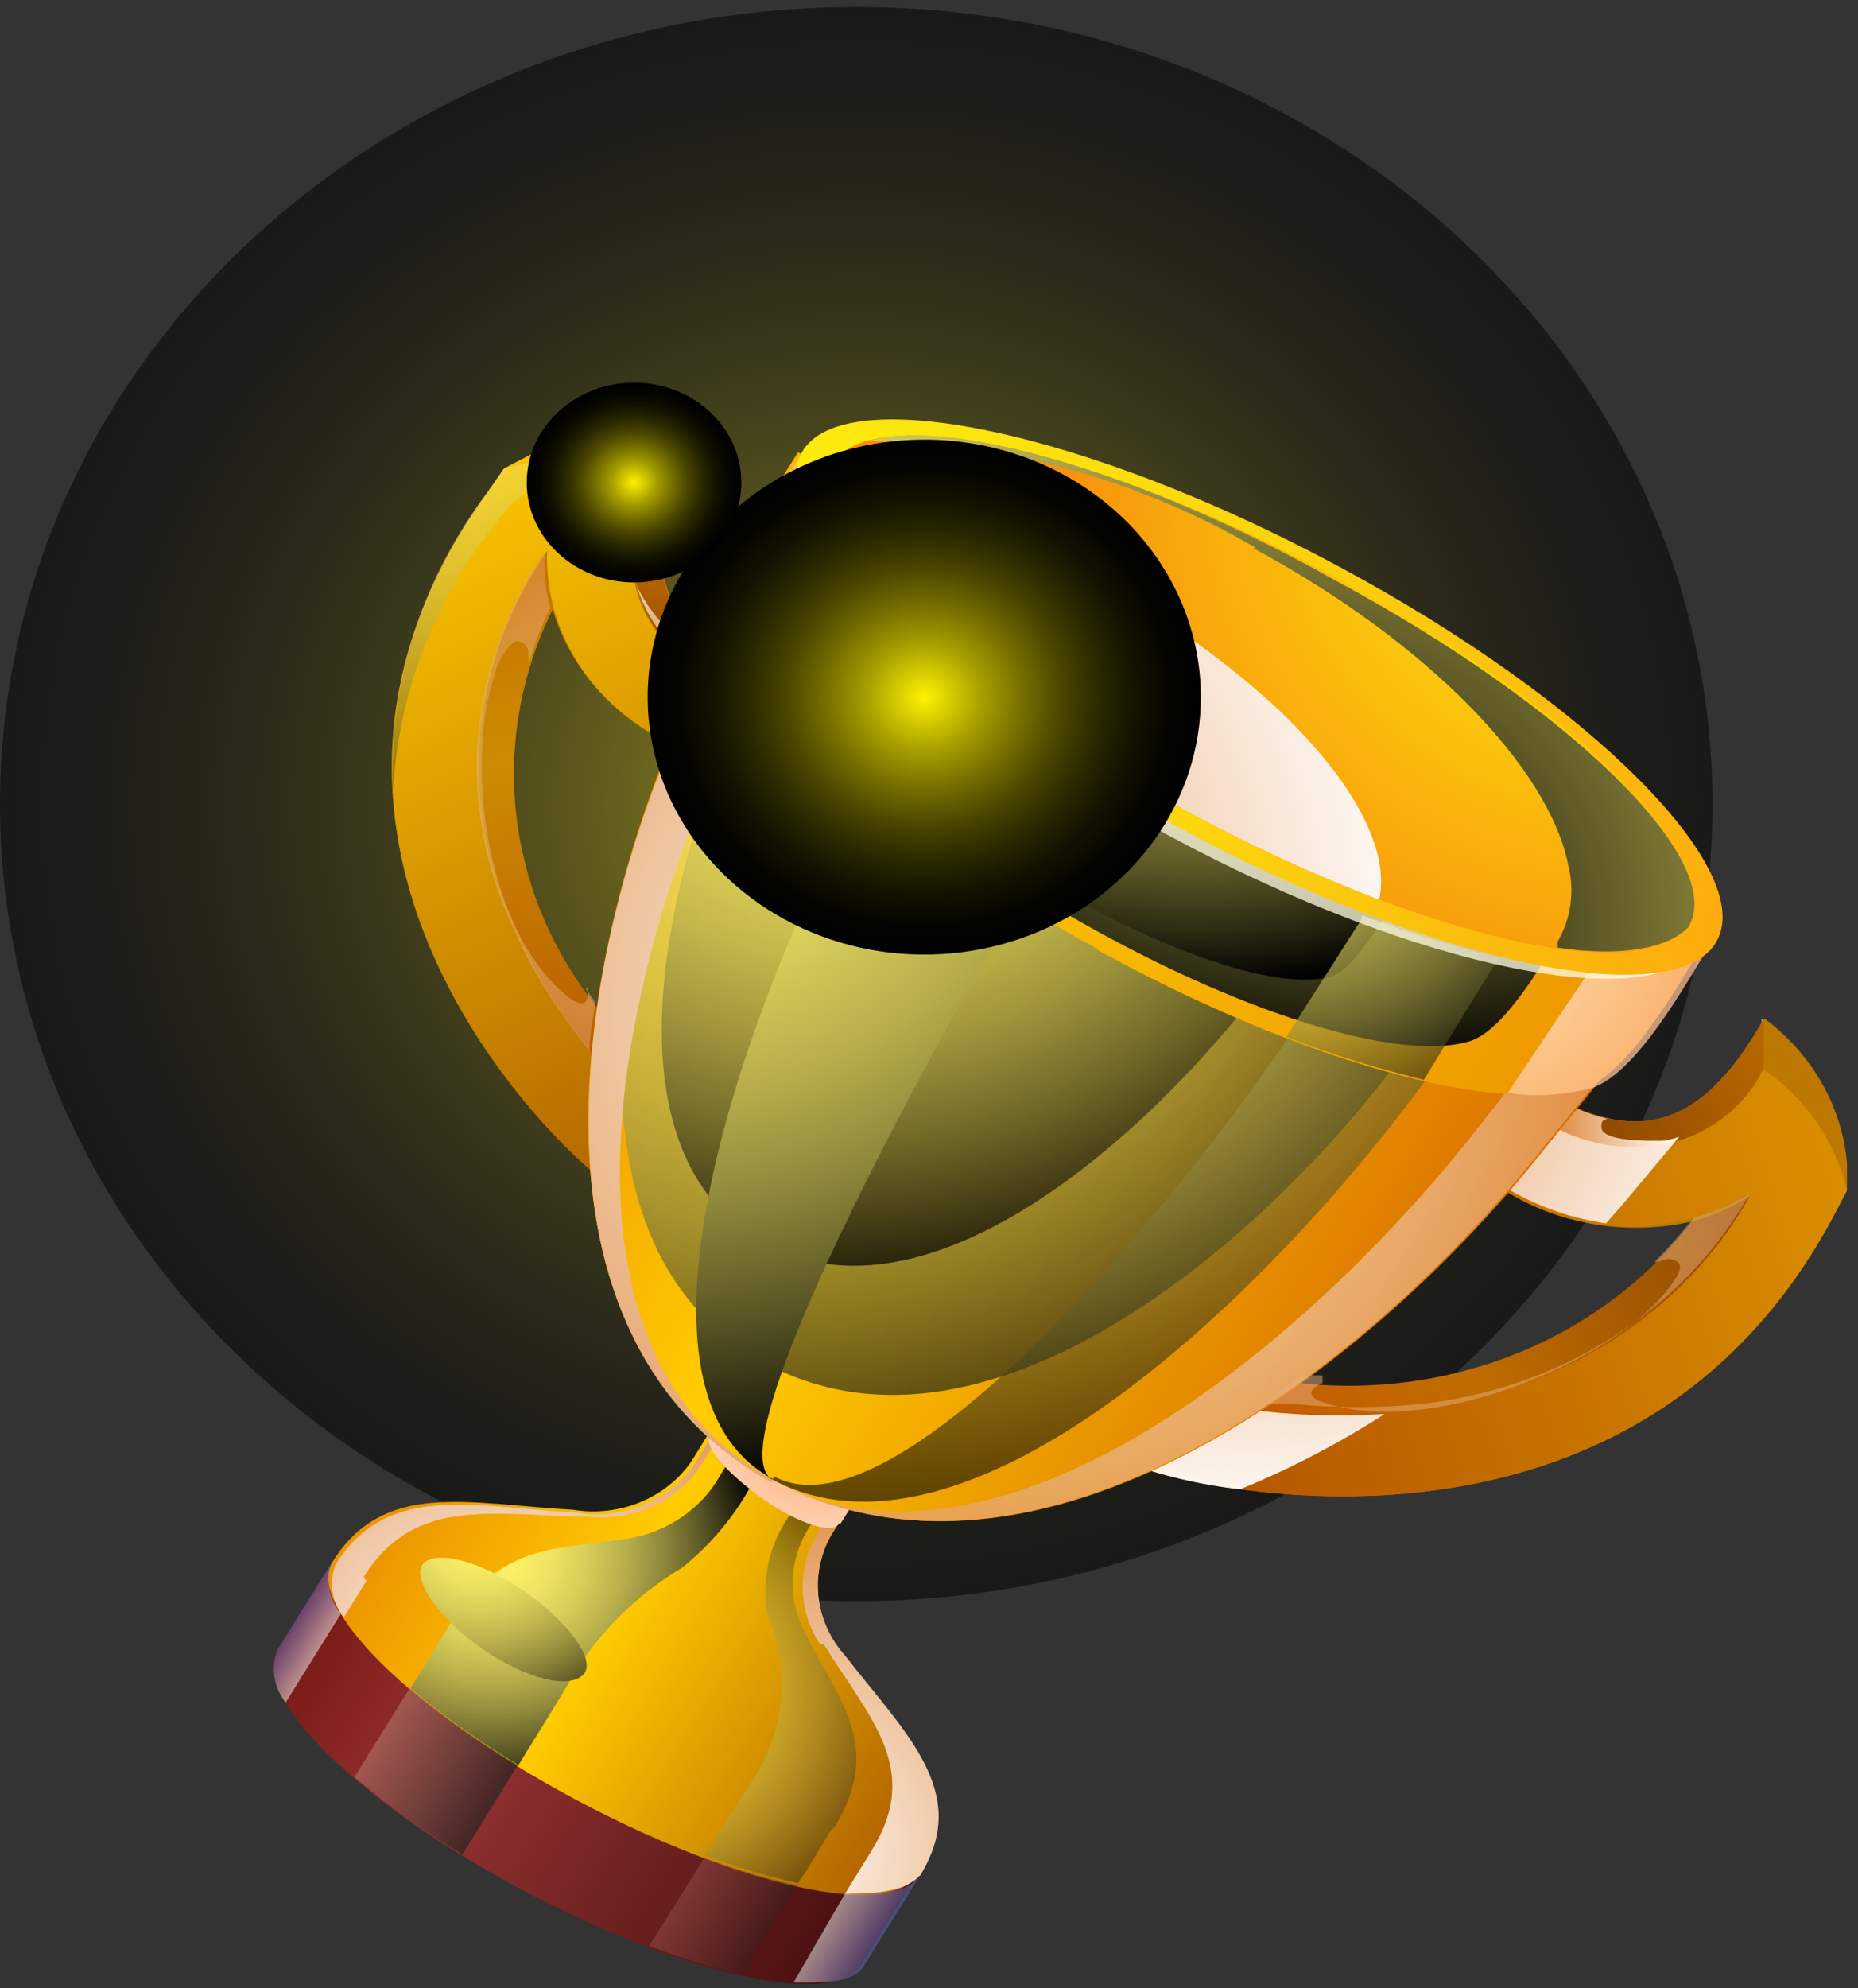 <svg width="158" height="169" viewBox="0 0 158 169" fill="none" xmlns="http://www.w3.org/2000/svg">
<rect x="0" y="0" width="158" height="169" fill="#333333" stroke="none"/>
<path style="mix-blend-mode:screen" opacity="0.5" d="M72.812 136.115C113.026 136.115 145.625 105.777 145.625 68.353C145.625 30.929 113.026 0.591 72.812 0.591C32.599 0.591 0 30.929 0 68.353C0 105.777 32.599 136.115 72.812 136.115Z" fill="url(#paint0_radial_693_95)"/>
<path fill-rule="evenodd" clip-rule="evenodd" d="M157.064 101.188C156.088 97.011 153.506 93.309 149.802 90.781V86.594C151.803 88.088 153.456 89.946 154.66 92.054C155.865 94.162 156.595 96.476 156.807 98.855V101.188H157.064Z" fill="url(#paint1_linear_693_95)"/>
<path style="mix-blend-mode:screen" opacity="0.5" fill-rule="evenodd" clip-rule="evenodd" d="M152.501 91.558C154.507 94.047 155.931 96.9 156.679 99.932C155.542 96.255 153.123 93.036 149.802 90.781V86.594C150.845 87.285 151.775 88.11 152.566 89.047C151.987 89.047 151.28 89.047 151.345 89.585C151.468 90.312 151.801 90.994 152.309 91.558H152.501Z" fill="url(#paint2_radial_693_95)"/>
<path fill-rule="evenodd" clip-rule="evenodd" d="M77.311 66.32L52.248 101.068C46.657 97.3 20.115 71.164 41.58 41.679L42.865 39.825L45.05 38.688C47.385 37.683 49.913 37.122 52.485 37.04C55.056 36.958 57.62 37.356 60.024 38.21C53.597 48.138 56.168 52.564 63.365 56.152L78.596 64.346L77.311 66.08V66.32ZM46.978 51.786C47.716 54.237 48.986 56.52 50.711 58.495C52.435 60.471 54.577 62.095 57.003 63.269L67.093 68.712L53.019 88.209C48.288 83.357 45.193 77.318 44.119 70.842C43.045 64.367 44.039 57.74 46.978 51.786Z" fill="#BC7800"/>
<path fill-rule="evenodd" clip-rule="evenodd" d="M115.163 86.654L95.434 124.213C101.86 126.905 139.134 135.218 156.036 103.161L157.064 101.187V98.855C156.852 96.476 156.122 94.162 154.917 92.054C153.713 89.946 152.06 88.088 150.059 86.594C144.147 96.821 138.684 96.821 131.422 92.934L116.256 84.8L115.228 86.654H115.163ZM143.954 103.819C141.313 104.431 138.566 104.534 135.881 104.123C133.195 103.711 130.629 102.794 128.338 101.427L118.184 96.044L107.13 117.096C113.991 118.488 121.14 117.972 127.688 115.611C134.235 113.25 139.892 109.149 143.954 103.819Z" fill="#BC7800"/>
<path fill-rule="evenodd" clip-rule="evenodd" d="M77.311 66.319L52.248 101.068C46.657 97.3 20.115 71.164 41.58 41.679L42.865 39.825C47.238 38.534 51.966 38.767 56.168 40.483C55.064 41.859 54.308 43.449 53.956 45.135C53.604 46.821 53.664 48.559 54.134 50.22C54.603 51.881 55.469 53.422 56.667 54.729C57.864 56.035 59.363 57.074 61.052 57.767L77.375 66.499L77.311 66.319ZM67.093 68.592L57.003 63.15C53.754 61.655 51.037 59.319 49.179 56.423C47.321 53.527 46.4 50.193 46.528 46.822C43.297 51.495 41.349 56.835 40.856 62.373C40.363 67.91 41.34 73.476 43.7 78.58C45.563 82.876 48.073 86.904 51.155 90.542L66.964 68.652L67.093 68.592Z" fill="url(#paint3_linear_693_95)"/>
<path fill-rule="evenodd" clip-rule="evenodd" d="M77.311 66.32L78.597 64.585L63.366 56.392C56.168 52.564 53.404 48.138 60.024 38.449L56.168 40.722C55.113 42.093 54.397 43.664 54.071 45.323C53.746 46.983 53.819 48.688 54.286 50.318C54.753 51.947 55.602 53.46 56.772 54.748C57.942 56.036 59.403 57.067 61.052 57.767L77.375 66.499L77.311 66.32Z" fill="url(#paint4_linear_693_95)"/>
<path fill-rule="evenodd" clip-rule="evenodd" d="M46.978 51.786C46.568 50.202 46.416 48.569 46.528 46.942C43.297 51.615 41.349 56.955 40.856 62.492C40.363 68.03 41.34 73.596 43.7 78.7C45.59 83.009 48.144 87.039 51.284 90.661L53.019 88.269C48.288 83.417 45.193 77.378 44.118 70.902C43.044 64.427 44.039 57.8 46.978 51.846V51.786Z" fill="url(#paint5_linear_693_95)"/>
<path fill-rule="evenodd" clip-rule="evenodd" d="M42.865 39.825C47.238 38.534 51.966 38.767 56.168 40.483L60.024 38.21C57.62 37.356 55.056 36.958 52.485 37.04C49.913 37.122 47.385 37.683 45.05 38.688L42.865 39.825Z" fill="url(#paint6_linear_693_95)"/>
<path fill-rule="evenodd" clip-rule="evenodd" d="M115.163 86.654L95.434 124.214C101.86 126.905 139.134 135.218 156.036 103.161L157.064 101.188C156.088 97.011 153.506 93.309 149.802 90.781C149.072 92.333 147.978 93.713 146.6 94.821C145.223 95.928 143.597 96.735 141.841 97.182C140.085 97.629 138.244 97.706 136.453 97.405C134.661 97.105 132.964 96.435 131.487 95.446L115.163 86.654ZM118.184 96.044L128.338 101.427C131.377 103.272 134.927 104.254 138.556 104.254C142.185 104.254 145.735 103.272 148.774 101.427C146.012 106.328 142.002 110.526 137.096 113.653C132.189 116.781 126.535 118.743 120.626 119.369C115.743 119.997 110.791 119.997 105.909 119.369L118.377 95.446L118.184 96.044Z" fill="url(#paint7_linear_693_95)"/>
<path fill-rule="evenodd" clip-rule="evenodd" d="M115.163 86.654L116.192 84.8L131.358 92.934C138.62 96.821 144.211 96.821 149.995 86.594V90.781C149.265 92.333 148.171 93.713 146.793 94.82C145.416 95.928 143.79 96.735 142.034 97.182C140.278 97.629 138.437 97.705 136.645 97.405C134.854 97.105 133.157 96.435 131.68 95.446L115.356 86.654H115.163Z" fill="url(#paint8_linear_693_95)"/>
<path fill-rule="evenodd" clip-rule="evenodd" d="M143.954 103.819C145.662 103.344 147.286 102.639 148.774 101.726C146.012 106.627 142.002 110.825 137.096 113.952C132.189 117.08 126.535 119.042 120.626 119.668C115.683 120.355 110.659 120.355 105.716 119.668L107.13 117.037C113.991 118.429 121.14 117.912 127.688 115.551C134.235 113.191 139.892 109.09 143.954 103.759V103.819Z" fill="url(#paint9_linear_693_95)"/>
<path fill-rule="evenodd" clip-rule="evenodd" d="M77.954 159.44L73.262 166.976C70.885 170.804 57.903 167.873 44.15 160.517C30.398 153.16 21.272 144.129 23.585 140.302L28.277 132.766L77.954 159.44Z" fill="url(#paint10_linear_693_95)"/>
<path fill-rule="evenodd" clip-rule="evenodd" d="M77.954 159.44C75.576 163.208 62.594 160.278 48.842 152.921C35.089 145.565 25.963 136.534 28.277 132.766C32.647 125.768 39.844 127.862 48.713 128.34C50.645 128.661 52.636 128.44 54.432 127.705C56.229 126.97 57.75 125.755 58.803 124.213L61.438 119.967L67.35 123.137L73.262 126.307L70.628 130.613C69.745 132.234 69.39 134.06 69.607 135.866C69.824 137.672 70.603 139.38 71.849 140.78C76.733 147.658 82.26 152.443 78.275 159.44H77.954Z" fill="url(#paint11_linear_693_95)"/>
<path style="mix-blend-mode:multiply" fill-rule="evenodd" clip-rule="evenodd" d="M30.912 134.082C35.217 127.144 41.837 128.819 50.191 128.938C52.055 129.115 53.935 128.792 55.608 128.008C57.282 127.224 58.68 126.011 59.638 124.512L62.337 120.206H61.694L59.06 124.453C58.007 125.994 56.486 127.209 54.689 127.944C52.893 128.679 50.902 128.9 48.97 128.579C40.101 128.101 32.904 126.008 28.534 133.005C28.244 133.749 28.157 134.548 28.28 135.331C28.403 136.114 28.733 136.856 29.241 137.491L31.169 134.381L30.912 134.082Z" fill="url(#paint12_radial_693_95)"/>
<path style="mix-blend-mode:multiply" fill-rule="evenodd" clip-rule="evenodd" d="M70.049 139.764C73.905 146.043 78.468 150.35 74.098 157.347L71.849 160.995C74.933 160.995 77.118 160.696 78.275 159.38C82.581 152.383 77.054 147.419 71.849 140.72C70.603 139.321 69.824 137.613 69.607 135.806C69.39 134 69.745 132.174 70.627 130.553L73.262 126.247L72.363 125.769L69.728 130.015C68.762 131.482 68.251 133.169 68.251 134.889C68.251 136.61 68.762 138.297 69.728 139.764H70.049Z" fill="url(#paint13_radial_693_95)"/>
<path style="mix-blend-mode:screen" opacity="0.5" fill-rule="evenodd" clip-rule="evenodd" d="M70.82 155.553C75.19 148.615 71.463 144.727 68.507 138.926C67.713 137.466 67.337 135.841 67.416 134.206C67.495 132.572 68.026 130.984 68.957 129.596L71.591 125.35L69.921 124.453L67.222 128.699C65.452 131.181 64.742 134.188 65.229 137.132C66.258 139.496 66.661 142.056 66.404 144.596C66.147 147.136 65.237 149.581 63.751 151.725L59.895 157.706C62.488 158.677 65.151 159.476 67.864 160.098C68.892 158.543 69.856 156.928 70.82 155.313V155.553Z" fill="url(#paint14_radial_693_95)"/>
<path style="mix-blend-mode:screen" fill-rule="evenodd" clip-rule="evenodd" d="M48.199 143.352C50.458 139.233 53.851 135.745 58.032 133.245C60.306 131.406 62.201 129.197 63.623 126.725C64.458 125.29 65.358 123.855 66.257 122.419L63.88 121.163L61.245 125.41C60.471 126.807 59.36 128.02 58.001 128.954C56.641 129.887 55.068 130.517 53.404 130.792C47.299 131.749 42.608 131.091 38.302 138.029L34.896 143.531C37.769 145.928 40.842 148.108 44.086 150.05C45.435 147.838 46.849 145.625 48.199 143.352Z" fill="url(#paint15_radial_693_95)"/>
<path style="mix-blend-mode:multiply" opacity="0.5" fill-rule="evenodd" clip-rule="evenodd" d="M28.277 132.706L23.585 140.242C23.295 140.986 23.208 141.785 23.332 142.568C23.455 143.35 23.785 144.092 24.292 144.727L28.984 137.192C28.476 136.557 28.146 135.815 28.023 135.032C27.9 134.249 27.987 133.45 28.277 132.706Z" fill="url(#paint16_linear_693_95)"/>
<path style="mix-blend-mode:multiply" opacity="0.5" fill-rule="evenodd" clip-rule="evenodd" d="M71.849 160.995L67.478 168.531C70.563 168.531 72.748 168.531 73.584 166.916L78.275 159.38C77.44 160.696 75.255 161.234 71.849 160.995Z" fill="url(#paint17_linear_693_95)"/>
<path style="mix-blend-mode:screen" opacity="0.75" fill-rule="evenodd" clip-rule="evenodd" d="M39.33 157.646L44.022 150.05C40.777 148.108 37.704 145.928 34.832 143.531L30.14 151.067C33.011 153.484 36.084 155.684 39.33 157.646Z" fill="url(#paint18_linear_693_95)"/>
<path style="mix-blend-mode:multiply" fill-rule="evenodd" clip-rule="evenodd" d="M115.163 86.654L95.434 124.214C98.649 125.416 102.019 126.22 105.459 126.606C109.76 124.84 113.87 122.697 117.734 120.206C113.787 120.457 109.824 120.316 105.909 119.788L118.377 95.865L128.53 101.247C130.988 102.647 133.718 103.582 136.564 103.999L137.785 102.623L142.797 96.642C140.976 97.226 139.037 97.422 137.124 97.215C135.211 97.008 133.372 96.403 131.744 95.446L115.42 86.654H115.163Z" fill="url(#paint19_radial_693_95)"/>
<path style="mix-blend-mode:screen" opacity="0.35" fill-rule="evenodd" clip-rule="evenodd" d="M59.895 157.945L55.204 165.421C57.796 166.409 60.459 167.229 63.173 167.873L67.864 160.278C65.151 159.656 62.488 158.856 59.895 157.885V157.945Z" fill="url(#paint20_linear_693_95)"/>
<path style="mix-blend-mode:multiply" fill-rule="evenodd" clip-rule="evenodd" d="M71.335 129.536C70.82 130.433 67.864 129.536 64.908 127.443C61.952 125.35 59.767 122.957 60.345 122.06L62.016 119.309L73.198 126.785L71.463 129.536H71.335Z" fill="url(#paint21_radial_693_95)"/>
<path fill-rule="evenodd" clip-rule="evenodd" d="M63.108 49.813L100.382 69.848L137.656 89.884L130.33 98.915C115.742 116.857 88.172 137.79 65.679 125.769C43.186 113.747 48.906 80.973 58.353 59.98L63.108 49.514V49.813Z" fill="url(#paint22_linear_693_95)"/>
<path style="mix-blend-mode:screen" opacity="0.75" fill-rule="evenodd" clip-rule="evenodd" d="M64.522 50.59L94.663 66.738L124.739 82.946L118.312 90.96C106.102 106.869 83.224 125.649 65.101 115.9C46.978 106.151 52.248 77.862 60.217 59.741L64.265 50.59H64.522Z" fill="url(#paint23_radial_693_95)"/>
<path style="mix-blend-mode:screen" opacity="0.75" fill-rule="evenodd" clip-rule="evenodd" d="M66.836 51.786L89.843 64.167L112.785 76.547L107.644 83.365C97.49 96.881 78.789 113.269 64.972 105.673C51.155 98.078 56.296 74.693 63.301 59.502L66.836 51.786Z" fill="url(#paint24_radial_693_95)"/>
<path style="mix-blend-mode:multiply" fill-rule="evenodd" clip-rule="evenodd" d="M65.679 125.768C45.628 114.943 52.44 82.886 62.144 62.312L67.029 51.906L63.108 49.812L58.353 60.279C48.906 80.972 43.251 113.687 65.679 126.067V125.768Z" fill="url(#paint25_radial_693_95)"/>
<path style="mix-blend-mode:multiply" opacity="0.75" fill-rule="evenodd" clip-rule="evenodd" d="M125.317 96.343C111.115 114.285 84.959 136.235 65.486 125.768C87.979 137.73 115.549 116.917 130.137 98.915L137.463 89.884L132.515 87.192L125.317 96.343Z" fill="url(#paint26_radial_693_95)"/>
<path style="mix-blend-mode:screen" opacity="0.6" fill-rule="evenodd" clip-rule="evenodd" d="M65.679 125.769C81.745 134.381 106.166 111.774 120.047 93.413L126.988 84.142L116.384 78.162C114.135 81.331 111.95 84.501 109.958 87.671C97.105 106.391 75.511 130.673 65.872 125.529L65.679 125.769Z" fill="url(#paint27_radial_693_95)"/>
<path style="mix-blend-mode:screen" fill-rule="evenodd" clip-rule="evenodd" d="M65.679 125.769C61.181 123.316 75.64 95.326 87.144 75.709L92.928 65.841L78.018 57.767C76.283 61.176 74.484 64.525 72.748 67.934C62.273 88.09 52.248 118.472 65.679 125.709V125.769Z" fill="url(#paint28_radial_693_95)"/>
<path fill-rule="evenodd" clip-rule="evenodd" d="M93.57 80.793C75.897 71.284 63.173 59.86 61.438 52.863C60.731 49.155 65.679 41.978 67.864 38.449L106.423 59.262L144.982 80.075C142.733 83.724 138.556 91.2 134.764 92.456C127.567 94.848 110.536 90.303 92.863 80.494L93.57 80.793Z" fill="url(#paint29_radial_693_95)"/>
<path style="mix-blend-mode:screen" fill-rule="evenodd" clip-rule="evenodd" d="M89.843 77.444C75.319 68.951 64.972 58.904 64.137 52.863C63.558 49.693 67.736 43.712 69.599 40.901L101.346 59.502L133.479 78.162C131.551 81.212 128.145 87.492 124.996 88.508C118.955 90.362 105.009 86.056 90.486 77.564L89.843 77.444Z" fill="url(#paint30_radial_693_95)"/>
<path style="mix-blend-mode:screen" fill-rule="evenodd" clip-rule="evenodd" d="M85.858 73.317C74.548 66.021 66.579 57.528 65.679 52.624C65.229 49.992 68.571 45.208 70.049 42.815L94.856 58.844L119.662 74.812C118.12 77.264 115.356 82.288 113.235 83.006C108.48 84.382 97.555 80.554 86.18 73.317H85.858Z" fill="url(#paint31_radial_693_95)"/>
<path style="mix-blend-mode:multiply" opacity="0.75" fill-rule="evenodd" clip-rule="evenodd" d="M145.689 80.075C144.211 82.408 140.42 83.245 135.021 82.767L132.194 86.953L128.209 92.934C130.638 93.267 133.117 93.104 135.471 92.456C139.263 91.08 143.311 83.724 145.561 80.075H145.689Z" fill="url(#paint32_radial_693_95)"/>
<path style="mix-blend-mode:multiply" opacity="0.75" fill-rule="evenodd" clip-rule="evenodd" d="M67.478 52.145L70.242 47.301C67.8 43.832 66.964 40.841 68.057 38.748C65.808 42.337 61.116 49.155 61.63 52.743C61.838 53.495 62.096 54.234 62.401 54.956C62.841 55.888 63.357 56.788 63.944 57.647L67.221 51.666L67.478 52.145Z" fill="url(#paint33_radial_693_95)"/>
<path style="mix-blend-mode:screen" opacity="0.65" fill-rule="evenodd" clip-rule="evenodd" d="M115.806 78.102L109.379 88.15C112.302 89.265 115.284 90.243 118.312 91.08L121.076 91.798L126.024 83.724L127.438 81.451C123.48 80.469 119.595 79.25 115.806 77.803V78.102Z" fill="url(#paint34_radial_693_95)"/>
<path style="mix-blend-mode:screen" fill-rule="evenodd" clip-rule="evenodd" d="M93.185 66.379C88.451 63.537 83.96 60.357 79.753 56.87L73.327 67.217C77.521 70.718 82.013 73.898 86.758 76.726L93.185 66.379Z" fill="url(#paint35_radial_693_95)"/>
<g style="mix-blend-mode:screen" opacity="0.75">
<path fill-rule="evenodd" clip-rule="evenodd" d="M113.557 48.317C134.764 59.681 148.71 73.975 144.854 80.255C140.998 86.535 120.626 82.468 99.418 71.044C78.211 59.621 64.265 45.387 68.185 39.107C72.106 32.827 92.413 36.954 113.557 48.317Z" fill="#FFFCE4"/>
</g>
<path fill-rule="evenodd" clip-rule="evenodd" d="M113.814 48.138C135.214 59.621 149.481 73.975 145.946 80.075C142.412 86.176 121.654 81.929 100.318 70.386C78.982 58.843 64.651 44.609 68.185 38.449C71.72 32.289 92.478 36.655 113.814 48.138Z" fill="url(#paint36_radial_693_95)"/>
<path fill-rule="evenodd" clip-rule="evenodd" d="M113.364 48.975C133.415 59.741 146.91 72.898 143.504 78.52C140.098 84.142 121.011 79.776 100.896 68.951C80.781 58.126 67.35 45.028 70.756 39.466C74.162 33.904 93.249 38.15 113.364 48.975Z" fill="url(#paint37_radial_693_95)"/>
<path style="mix-blend-mode:screen" fill-rule="evenodd" clip-rule="evenodd" d="M106.552 46.583C121.397 54.597 131.679 65.243 133.35 73.496C133.926 75.718 133.606 78.059 132.451 80.075C132.463 80.235 132.463 80.394 132.451 80.554C137.977 81.391 141.962 80.554 143.569 78.819C146.975 73.257 133.479 60.04 113.428 49.274C96.591 39.825 80.332 35.459 73.905 37.492C85.561 37.657 96.944 40.802 106.809 46.583H106.552Z" fill="url(#paint38_radial_693_95)"/>
<path style="mix-blend-mode:multiply" fill-rule="evenodd" clip-rule="evenodd" d="M117.284 76.487C118.248 72.061 114.842 66.08 108.48 60.099C103.762 55.799 98.47 52.081 92.735 49.035C87.014 45.91 80.878 43.497 74.483 41.858C73.091 41.493 71.674 41.214 70.242 41.021C69.663 47.002 82.517 58.963 100.896 68.951C106.173 71.798 111.648 74.316 117.284 76.487Z" fill="url(#paint39_radial_693_95)"/>
<path style="mix-blend-mode:screen" fill-rule="evenodd" clip-rule="evenodd" d="M44.343 135.099C48.135 137.67 50.77 141.079 49.613 142.335C48.456 143.591 44.921 142.814 41.13 140.242C37.338 137.67 35.025 134.261 35.924 133.005C36.824 131.749 40.551 132.527 44.343 135.099Z" fill="url(#paint40_radial_693_95)"/>
<path style="mix-blend-mode:screen" opacity="0.5" fill-rule="evenodd" clip-rule="evenodd" d="M43.7 42.636C45.95 40.782 52.633 41.739 53.276 43.951C53.282 46.222 53.65 48.48 54.368 50.65C53.883 48.933 53.792 47.139 54.102 45.388C54.412 43.635 55.116 41.964 56.168 40.483C51.967 38.767 47.238 38.534 42.865 39.825L41.58 41.679C35.873 49.105 33 58.095 33.418 67.217C33.91 58.206 37.516 49.584 43.7 42.636Z" fill="url(#paint41_radial_693_95)"/>
<path style="mix-blend-mode:screen" opacity="0.5" fill-rule="evenodd" clip-rule="evenodd" d="M54.111 38.748C50.816 38.343 47.466 38.588 44.279 39.466C48.254 38.578 52.433 38.935 56.168 40.483L60.024 38.21C58.855 37.738 57.623 37.416 56.361 37.253C56.746 37.612 57.068 38.21 56.361 38.509C55.596 38.639 54.812 38.639 54.047 38.509L54.111 38.748Z" fill="url(#paint42_radial_693_95)"/>
<path style="mix-blend-mode:multiply" opacity="0.5" fill-rule="evenodd" clip-rule="evenodd" d="M49.998 84.023C49.998 84.92 49.998 85.877 48.456 84.86C41.322 79.358 39.523 64.944 42.029 57.528C42.029 56.87 43.315 54.179 44.215 54.538C45.114 54.896 44.921 55.614 44.986 56.332C45.471 54.74 46.072 53.182 46.785 51.667C46.375 50.082 46.224 48.449 46.335 46.822C43.104 51.495 41.156 56.835 40.663 62.373C40.17 67.911 41.147 73.476 43.508 78.58C44.811 81.593 46.471 84.462 48.456 87.133C48.97 87.91 49.548 88.628 50.127 89.346C50.127 87.97 50.448 86.594 50.641 85.219L49.806 84.023H49.998Z" fill="url(#paint43_radial_693_95)"/>
<path style="mix-blend-mode:multiply" opacity="0.5" fill-rule="evenodd" clip-rule="evenodd" d="M112.464 117.575C111.564 117.934 110.858 118.651 112.464 119.19C121.076 122.18 135.471 116.439 140.998 110.577C141.448 110.039 143.504 107.886 142.669 107.288C141.833 106.69 141.319 107.288 140.677 107.288C141.872 106.096 142.988 104.838 144.018 103.52C145.726 103.045 147.35 102.34 148.838 101.427C146.076 106.328 142.067 110.526 137.16 113.653C132.254 116.781 126.599 118.743 120.69 119.369C117.207 119.698 113.698 119.698 110.215 119.369H107.323L110.858 116.917H112.464V117.575Z" fill="url(#paint44_radial_693_95)"/>
<path style="mix-blend-mode:multiply" fill-rule="evenodd" clip-rule="evenodd" d="M136.628 95.087C135.764 94.889 134.924 94.609 134.122 94.25L132.643 96.044C134.155 96.806 135.815 97.278 137.526 97.432C139.237 97.586 140.964 97.419 142.605 96.941C141.833 96.941 136.178 97.3 136.178 95.805C136.178 95.446 136.178 95.207 136.756 95.087H136.628Z" fill="url(#paint45_linear_693_95)"/>
<path style="mix-blend-mode:multiply" opacity="0.75" fill-rule="evenodd" clip-rule="evenodd" d="M58.803 53.222C59.406 53.84 60.073 54.401 60.795 54.896L59.895 56.93C58.429 56.1 57.157 55.007 56.152 53.712C55.148 52.418 54.432 50.95 54.047 49.394C54.047 50.112 56.81 54.538 58.353 54.119C58.739 54.119 58.867 53.64 58.803 53.222Z" fill="url(#paint46_linear_693_95)"/>
<path style="mix-blend-mode:screen" fill-rule="evenodd" clip-rule="evenodd" d="M102.118 59.262C102.118 63.592 100.738 67.824 98.154 71.424C95.569 75.023 91.896 77.829 87.598 79.486C83.3 81.142 78.57 81.576 74.008 80.731C69.445 79.887 65.254 77.802 61.965 74.74C58.675 71.679 56.435 67.779 55.527 63.533C54.62 59.286 55.086 54.885 56.866 50.885C58.646 46.886 61.661 43.467 65.529 41.062C69.397 38.656 73.945 37.373 78.597 37.373C84.835 37.373 90.817 39.679 95.228 43.784C99.639 47.889 102.118 53.457 102.118 59.262Z" fill="url(#paint47_radial_693_95)"/>
<path style="mix-blend-mode:screen" d="M53.919 49.514C58.959 49.514 63.044 45.711 63.044 41.021C63.044 36.33 58.959 32.528 53.919 32.528C48.879 32.528 44.793 36.33 44.793 41.021C44.793 45.711 48.879 49.514 53.919 49.514Z" fill="url(#paint48_radial_693_95)"/>
<defs>
<radialGradient id="paint0_radial_693_95" cx="0" cy="0" r="1" gradientUnits="userSpaceOnUse" gradientTransform="translate(72.812 68.353) scale(72.812 67.762)">
<stop stop-color="#FCEA10"/>
<stop offset="0.12" stop-color="#CDBF0D"/>
<stop offset="0.3" stop-color="#908509"/>
<stop offset="0.47" stop-color="#5C5606"/>
<stop offset="0.63" stop-color="#343103"/>
<stop offset="0.78" stop-color="#181601"/>
<stop offset="0.91" stop-color="#060600"/>
<stop offset="1"/>
</radialGradient>
<linearGradient id="paint1_linear_693_95" x1="141.384" y1="77.205" x2="156.817" y2="100.797" gradientUnits="userSpaceOnUse">
<stop stop-color="#FFCC00"/>
<stop offset="1" stop-color="#9C5900"/>
</linearGradient>
<radialGradient id="paint2_radial_693_95" cx="0" cy="0" r="1" gradientUnits="userSpaceOnUse" gradientTransform="translate(163.234 95.566) scale(22.236 20.694)">
<stop/>
<stop offset="1" stop-color="#FFF369"/>
</radialGradient>
<linearGradient id="paint3_linear_693_95" x1="36.31" y1="36.475" x2="64.657" y2="95.611" gradientUnits="userSpaceOnUse">
<stop stop-color="#FFCC00"/>
<stop offset="1" stop-color="#B36600"/>
</linearGradient>
<linearGradient id="paint4_linear_693_95" x1="63.558" y1="37.851" x2="65.957" y2="57.035" gradientUnits="userSpaceOnUse">
<stop stop-color="#DB7D00"/>
<stop offset="1" stop-color="#914900"/>
</linearGradient>
<linearGradient id="paint5_linear_693_95" x1="41.901" y1="47.6" x2="48.324" y2="89.553" gradientUnits="userSpaceOnUse">
<stop stop-color="#C77000"/>
<stop offset="0.4" stop-color="#CC8B00"/>
<stop offset="1" stop-color="#BA5E00"/>
</linearGradient>
<linearGradient id="paint6_linear_693_95" x1="42.865" y1="38.748" x2="60.024" y2="38.748" gradientUnits="userSpaceOnUse">
<stop stop-color="#FFCC00"/>
<stop offset="1" stop-color="#B36600"/>
</linearGradient>
<linearGradient id="paint7_linear_693_95" x1="94.663" y1="113.747" x2="217.017" y2="73.603" gradientUnits="userSpaceOnUse">
<stop stop-color="#B35100"/>
<stop offset="1" stop-color="#FFCC00"/>
</linearGradient>
<linearGradient id="paint8_linear_693_95" x1="130.716" y1="90.362" x2="147.807" y2="82.733" gradientUnits="userSpaceOnUse">
<stop stop-color="#8A4500"/>
<stop offset="1" stop-color="#B86800"/>
</linearGradient>
<linearGradient id="paint9_linear_693_95" x1="107.13" y1="122.12" x2="148.481" y2="102.26" gradientUnits="userSpaceOnUse">
<stop stop-color="#C75A00"/>
<stop offset="0.4" stop-color="#BF6D00"/>
<stop offset="1" stop-color="#914900"/>
</linearGradient>
<linearGradient id="paint10_linear_693_95" x1="23.842" y1="139.883" x2="71.607" y2="169.534" gradientUnits="userSpaceOnUse">
<stop offset="0.01" stop-color="#781916"/>
<stop offset="0.31" stop-color="#963333"/>
<stop offset="1" stop-color="#450E0E"/>
</linearGradient>
<linearGradient id="paint11_linear_693_95" x1="33.289" y1="124.632" x2="81.12" y2="154.285" gradientUnits="userSpaceOnUse">
<stop offset="0.05" stop-color="#ED9500"/>
<stop offset="0.4" stop-color="#FFCC00"/>
<stop offset="0.93" stop-color="#B36600"/>
</linearGradient>
<radialGradient id="paint12_radial_693_95" cx="0" cy="0" r="1" gradientUnits="userSpaceOnUse" gradientTransform="translate(41.901 141.857) scale(32.068 29.844)">
<stop stop-color="white"/>
<stop offset="1" stop-color="#E08F48"/>
</radialGradient>
<radialGradient id="paint13_radial_693_95" cx="0" cy="0" r="1" gradientUnits="userSpaceOnUse" gradientTransform="translate(64.715 157.706) scale(33.482 31.16)">
<stop stop-color="white"/>
<stop offset="1" stop-color="#E08F48"/>
</radialGradient>
<radialGradient id="paint14_radial_693_95" cx="0" cy="0" r="1" gradientUnits="userSpaceOnUse" gradientTransform="translate(55.075 145.146) scale(23.136 21.531)">
<stop stop-color="#FFF369"/>
<stop offset="0.11" stop-color="#FAEF67"/>
<stop offset="0.23" stop-color="#EDE262"/>
<stop offset="0.36" stop-color="#D6CC58"/>
<stop offset="0.5" stop-color="#B7AE4B"/>
<stop offset="0.64" stop-color="#8E873B"/>
<stop offset="0.78" stop-color="#5C5826"/>
<stop offset="0.92" stop-color="#23210E"/>
<stop offset="1"/>
</radialGradient>
<radialGradient id="paint15_radial_693_95" cx="0" cy="0" r="1" gradientUnits="userSpaceOnUse" gradientTransform="translate(41.708 132.108) scale(23.136 21.531)">
<stop stop-color="#FFF369"/>
<stop offset="0.11" stop-color="#FAEF67"/>
<stop offset="0.23" stop-color="#EDE262"/>
<stop offset="0.36" stop-color="#D6CC58"/>
<stop offset="0.5" stop-color="#B7AE4B"/>
<stop offset="0.64" stop-color="#8E873B"/>
<stop offset="0.78" stop-color="#5C5826"/>
<stop offset="0.92" stop-color="#23210E"/>
<stop offset="1"/>
</radialGradient>
<linearGradient id="paint16_linear_693_95" x1="24.999" y1="138.029" x2="27.54" y2="139.561" gradientUnits="userSpaceOnUse">
<stop stop-color="#616DBE"/>
<stop offset="0.6" stop-color="#C3C7E6"/>
<stop offset="1" stop-color="white"/>
</linearGradient>
<linearGradient id="paint17_linear_693_95" x1="70.627" y1="162.909" x2="74.338" y2="165.235" gradientUnits="userSpaceOnUse">
<stop stop-color="white"/>
<stop offset="0.4" stop-color="#C3C7E6"/>
<stop offset="1" stop-color="#616DBE"/>
</linearGradient>
<linearGradient id="paint18_linear_693_95" x1="32.068" y1="147.897" x2="41.662" y2="153.816" gradientUnits="userSpaceOnUse">
<stop stop-color="#AB665D"/>
<stop offset="1" stop-color="#2B2321"/>
</linearGradient>
<radialGradient id="paint19_radial_693_95" cx="0" cy="0" r="1" gradientUnits="userSpaceOnUse" gradientTransform="translate(106.102 88.269) scale(45.564 42.404)">
<stop stop-color="#E08F48"/>
<stop offset="1" stop-color="white"/>
</radialGradient>
<linearGradient id="paint20_linear_693_95" x1="58.032" y1="160.995" x2="64.835" y2="165.248" gradientUnits="userSpaceOnUse">
<stop stop-color="#AB665D"/>
<stop offset="1" stop-color="#2B2321"/>
</linearGradient>
<radialGradient id="paint21_radial_693_95" cx="0" cy="0" r="1" gradientUnits="userSpaceOnUse" gradientTransform="translate(69.921 120.804) scale(19.665 18.301)">
<stop stop-color="#FFA163"/>
<stop offset="1" stop-color="white"/>
</radialGradient>
<linearGradient id="paint22_linear_693_95" x1="45.757" y1="77.743" x2="117.529" y2="122.287" gradientUnits="userSpaceOnUse">
<stop offset="0.05" stop-color="#ED9500"/>
<stop offset="0.4" stop-color="#FFCC00"/>
<stop offset="1" stop-color="#D96D00"/>
</linearGradient>
<radialGradient id="paint23_radial_693_95" cx="0" cy="0" r="1" gradientUnits="userSpaceOnUse" gradientTransform="translate(66.964 61.595) scale(71.142 66.207)">
<stop stop-color="#FFF369"/>
<stop offset="0.11" stop-color="#FAEF67"/>
<stop offset="0.23" stop-color="#EDE262"/>
<stop offset="0.36" stop-color="#D6CC58"/>
<stop offset="0.5" stop-color="#B7AE4B"/>
<stop offset="0.64" stop-color="#8E873B"/>
<stop offset="0.78" stop-color="#5C5826"/>
<stop offset="0.92" stop-color="#23210E"/>
<stop offset="1"/>
</radialGradient>
<radialGradient id="paint24_radial_693_95" cx="0" cy="0" r="1" gradientUnits="userSpaceOnUse" gradientTransform="translate(72.041 55.255) scale(56.746 52.81)">
<stop stop-color="#FFF369"/>
<stop offset="0.11" stop-color="#FAEF67"/>
<stop offset="0.23" stop-color="#EDE262"/>
<stop offset="0.36" stop-color="#D6CC58"/>
<stop offset="0.5" stop-color="#B7AE4B"/>
<stop offset="0.64" stop-color="#8E873B"/>
<stop offset="0.78" stop-color="#5C5826"/>
<stop offset="0.92" stop-color="#23210E"/>
<stop offset="1"/>
</radialGradient>
<radialGradient id="paint25_radial_693_95" cx="0" cy="0" r="1" gradientUnits="userSpaceOnUse" gradientTransform="translate(84.059 86.056) scale(59.831 55.681)">
<stop stop-color="white"/>
<stop offset="1" stop-color="#E08F48"/>
</radialGradient>
<radialGradient id="paint26_radial_693_95" cx="0" cy="0" r="1" gradientUnits="userSpaceOnUse" gradientTransform="translate(89.971 91.2) scale(51.733 48.145)">
<stop stop-color="white"/>
<stop offset="1" stop-color="#E08F48"/>
</radialGradient>
<radialGradient id="paint27_radial_693_95" cx="0" cy="0" r="1" gradientUnits="userSpaceOnUse" gradientTransform="translate(79.11 64.226) scale(67.928 63.217)">
<stop stop-color="#FFF369"/>
<stop offset="0.11" stop-color="#FAEF67"/>
<stop offset="0.23" stop-color="#EDE262"/>
<stop offset="0.36" stop-color="#D6CC58"/>
<stop offset="0.5" stop-color="#B7AE4B"/>
<stop offset="0.64" stop-color="#8E873B"/>
<stop offset="0.78" stop-color="#5C5826"/>
<stop offset="0.92" stop-color="#23210E"/>
<stop offset="1"/>
</radialGradient>
<radialGradient id="paint28_radial_693_95" cx="0" cy="0" r="1" gradientUnits="userSpaceOnUse" gradientTransform="translate(54.626 60.1) scale(71.591 66.626)">
<stop stop-color="#FFF369"/>
<stop offset="0.11" stop-color="#FAEF67"/>
<stop offset="0.23" stop-color="#EDE262"/>
<stop offset="0.36" stop-color="#D6CC58"/>
<stop offset="0.5" stop-color="#B7AE4B"/>
<stop offset="0.64" stop-color="#8E873B"/>
<stop offset="0.78" stop-color="#5C5826"/>
<stop offset="0.92" stop-color="#23210E"/>
<stop offset="1"/>
</radialGradient>
<radialGradient id="paint29_radial_693_95" cx="0" cy="0" r="1" gradientUnits="userSpaceOnUse" gradientTransform="translate(74.034 63.329) scale(70.37 65.49)">
<stop stop-color="#FFCC00"/>
<stop offset="1" stop-color="#ED9500"/>
</radialGradient>
<radialGradient id="paint30_radial_693_95" cx="0" cy="0" r="1" gradientUnits="userSpaceOnUse" gradientTransform="translate(116.384 27.624) scale(68.7 63.934)">
<stop stop-color="#FFF369"/>
<stop offset="0.11" stop-color="#FAEF67"/>
<stop offset="0.23" stop-color="#EDE262"/>
<stop offset="0.36" stop-color="#D6CC58"/>
<stop offset="0.5" stop-color="#B7AE4B"/>
<stop offset="0.64" stop-color="#8E873B"/>
<stop offset="0.78" stop-color="#5C5826"/>
<stop offset="0.92" stop-color="#23210E"/>
<stop offset="1"/>
</radialGradient>
<radialGradient id="paint31_radial_693_95" cx="0" cy="0" r="1" gradientUnits="userSpaceOnUse" gradientTransform="translate(101.668 38.449) scale(48.649 45.275)">
<stop stop-color="#FFF369"/>
<stop offset="0.11" stop-color="#FAEF67"/>
<stop offset="0.23" stop-color="#EDE262"/>
<stop offset="0.36" stop-color="#D6CC58"/>
<stop offset="0.5" stop-color="#B7AE4B"/>
<stop offset="0.64" stop-color="#8E873B"/>
<stop offset="0.78" stop-color="#5C5826"/>
<stop offset="0.92" stop-color="#23210E"/>
<stop offset="1"/>
</radialGradient>
<radialGradient id="paint32_radial_693_95" cx="0" cy="0" r="1" gradientUnits="userSpaceOnUse" gradientTransform="translate(124.096 78.221) scale(29.305 27.272)">
<stop stop-color="white"/>
<stop offset="1" stop-color="#FFA163"/>
</radialGradient>
<radialGradient id="paint33_radial_693_95" cx="0" cy="0" r="1" gradientUnits="userSpaceOnUse" gradientTransform="translate(77.311 56.511) scale(29.948 27.87)">
<stop stop-color="white"/>
<stop offset="1" stop-color="#FFA163"/>
</radialGradient>
<radialGradient id="paint34_radial_693_95" cx="0" cy="0" r="1" gradientUnits="userSpaceOnUse" gradientTransform="translate(108.737 71.822) scale(27.763 25.837)">
<stop stop-color="#FFF369"/>
<stop offset="0.11" stop-color="#FAEF67"/>
<stop offset="0.23" stop-color="#EDE262"/>
<stop offset="0.36" stop-color="#D6CC58"/>
<stop offset="0.5" stop-color="#B7AE4B"/>
<stop offset="0.64" stop-color="#8E873B"/>
<stop offset="0.78" stop-color="#5C5826"/>
<stop offset="0.92" stop-color="#23210E"/>
<stop offset="1"/>
</radialGradient>
<radialGradient id="paint35_radial_693_95" cx="0" cy="0" r="1" gradientUnits="userSpaceOnUse" gradientTransform="translate(70.242 54.298) scale(36.696 34.15)">
<stop stop-color="#FFF369"/>
<stop offset="0.11" stop-color="#FAEF67"/>
<stop offset="0.23" stop-color="#EDE262"/>
<stop offset="0.36" stop-color="#D6CC58"/>
<stop offset="0.5" stop-color="#B7AE4B"/>
<stop offset="0.64" stop-color="#8E873B"/>
<stop offset="0.78" stop-color="#5C5826"/>
<stop offset="0.92" stop-color="#23210E"/>
<stop offset="1"/>
</radialGradient>
<radialGradient id="paint36_radial_693_95" cx="0" cy="0" r="1" gradientUnits="userSpaceOnUse" gradientTransform="translate(67.736 52.325) scale(102.182 95.094)">
<stop stop-color="#FCF80D"/>
<stop offset="1" stop-color="#FC9C0D"/>
</radialGradient>
<radialGradient id="paint37_radial_693_95" cx="0" cy="0" r="1" gradientUnits="userSpaceOnUse" gradientTransform="translate(139.07 41.559) scale(53.147 49.461)">
<stop stop-color="#FCF80D"/>
<stop offset="1" stop-color="#F78A0C"/>
</radialGradient>
<radialGradient id="paint38_radial_693_95" cx="0" cy="0" r="1" gradientUnits="userSpaceOnUse" gradientTransform="translate(108.865 79.298) scale(67.928 63.217)">
<stop/>
<stop offset="0.15" stop-color="#211F0D"/>
<stop offset="0.48" stop-color="#746E30"/>
<stop offset="0.97" stop-color="#F7EB66"/>
<stop offset="1" stop-color="#FFF369"/>
</radialGradient>
<radialGradient id="paint39_radial_693_95" cx="0" cy="0" r="1" gradientUnits="userSpaceOnUse" gradientTransform="translate(62.209 78.939) scale(60.409 56.219)">
<stop stop-color="#E08F48"/>
<stop offset="1" stop-color="white"/>
</radialGradient>
<radialGradient id="paint40_radial_693_95" cx="0" cy="0" r="1" gradientUnits="userSpaceOnUse" gradientTransform="translate(40.808 130.434) scale(20.115 18.72)">
<stop stop-color="#FFF369"/>
<stop offset="0.11" stop-color="#FAEF67"/>
<stop offset="0.23" stop-color="#EDE262"/>
<stop offset="0.36" stop-color="#D6CC58"/>
<stop offset="0.5" stop-color="#B7AE4B"/>
<stop offset="0.64" stop-color="#8E873B"/>
<stop offset="0.78" stop-color="#5C5826"/>
<stop offset="0.92" stop-color="#23210E"/>
<stop offset="1"/>
</radialGradient>
<radialGradient id="paint41_radial_693_95" cx="0" cy="0" r="1" gradientUnits="userSpaceOnUse" gradientTransform="translate(36.888 32.528) scale(44.793 41.686)">
<stop stop-color="#FFF369"/>
<stop offset="0.11" stop-color="#FAEF67"/>
<stop offset="0.23" stop-color="#EDE262"/>
<stop offset="0.36" stop-color="#D6CC58"/>
<stop offset="0.5" stop-color="#B7AE4B"/>
<stop offset="0.64" stop-color="#8E873B"/>
<stop offset="0.78" stop-color="#5C5826"/>
<stop offset="0.92" stop-color="#23210E"/>
<stop offset="1"/>
</radialGradient>
<radialGradient id="paint42_radial_693_95" cx="0" cy="0" r="1" gradientUnits="userSpaceOnUse" gradientTransform="translate(53.533 34.382) scale(15.552 14.473)">
<stop/>
<stop offset="0.08" stop-color="#23210E"/>
<stop offset="0.22" stop-color="#5C5826"/>
<stop offset="0.36" stop-color="#8E873B"/>
<stop offset="0.5" stop-color="#B7AE4B"/>
<stop offset="0.64" stop-color="#D6CC58"/>
<stop offset="0.77" stop-color="#EDE262"/>
<stop offset="0.89" stop-color="#FAEF67"/>
<stop offset="1" stop-color="#FFF369"/>
</radialGradient>
<radialGradient id="paint43_radial_693_95" cx="0" cy="0" r="1" gradientUnits="userSpaceOnUse" gradientTransform="translate(61.373 68.114) scale(29.883 27.811)">
<stop stop-color="white"/>
<stop offset="1" stop-color="#E08F48"/>
</radialGradient>
<radialGradient id="paint44_radial_693_95" cx="0" cy="0" r="1" gradientUnits="userSpaceOnUse" gradientTransform="translate(117.798 92.874) scale(40.102 37.32)">
<stop stop-color="white"/>
<stop offset="1" stop-color="#E08F48"/>
</radialGradient>
<linearGradient id="paint45_linear_693_95" x1="132.643" y1="95.924" x2="142.605" y2="95.924" gradientUnits="userSpaceOnUse">
<stop stop-color="#E08F48"/>
<stop offset="1" stop-color="white"/>
</linearGradient>
<linearGradient id="paint46_linear_693_95" x1="60.923" y1="57.349" x2="54.786" y2="48.492" gradientUnits="userSpaceOnUse">
<stop stop-color="#E08F48"/>
<stop offset="1" stop-color="white"/>
</linearGradient>
<radialGradient id="paint47_radial_693_95" cx="0" cy="0" r="1" gradientUnits="userSpaceOnUse" gradientTransform="translate(78.597 59.262) scale(23.521 21.89)">
<stop stop-color="#FFF200"/>
<stop offset="0.07" stop-color="#E1D600"/>
<stop offset="0.21" stop-color="#A69E00"/>
<stop offset="0.36" stop-color="#746E00"/>
<stop offset="0.5" stop-color="#4A4600"/>
<stop offset="0.64" stop-color="#2A2800"/>
<stop offset="0.77" stop-color="#131200"/>
<stop offset="0.89" stop-color="#050500"/>
<stop offset="1"/>
</radialGradient>
<radialGradient id="paint48_radial_693_95" cx="0" cy="0" r="1" gradientUnits="userSpaceOnUse" gradientTransform="translate(53.919 41.021) scale(9.126 8.493)">
<stop stop-color="#FFF200"/>
<stop offset="0.07" stop-color="#E1D600"/>
<stop offset="0.21" stop-color="#A69E00"/>
<stop offset="0.36" stop-color="#746E00"/>
<stop offset="0.5" stop-color="#4A4600"/>
<stop offset="0.64" stop-color="#2A2800"/>
<stop offset="0.77" stop-color="#131200"/>
<stop offset="0.89" stop-color="#050500"/>
<stop offset="1"/>
</radialGradient>
</defs>
</svg>
